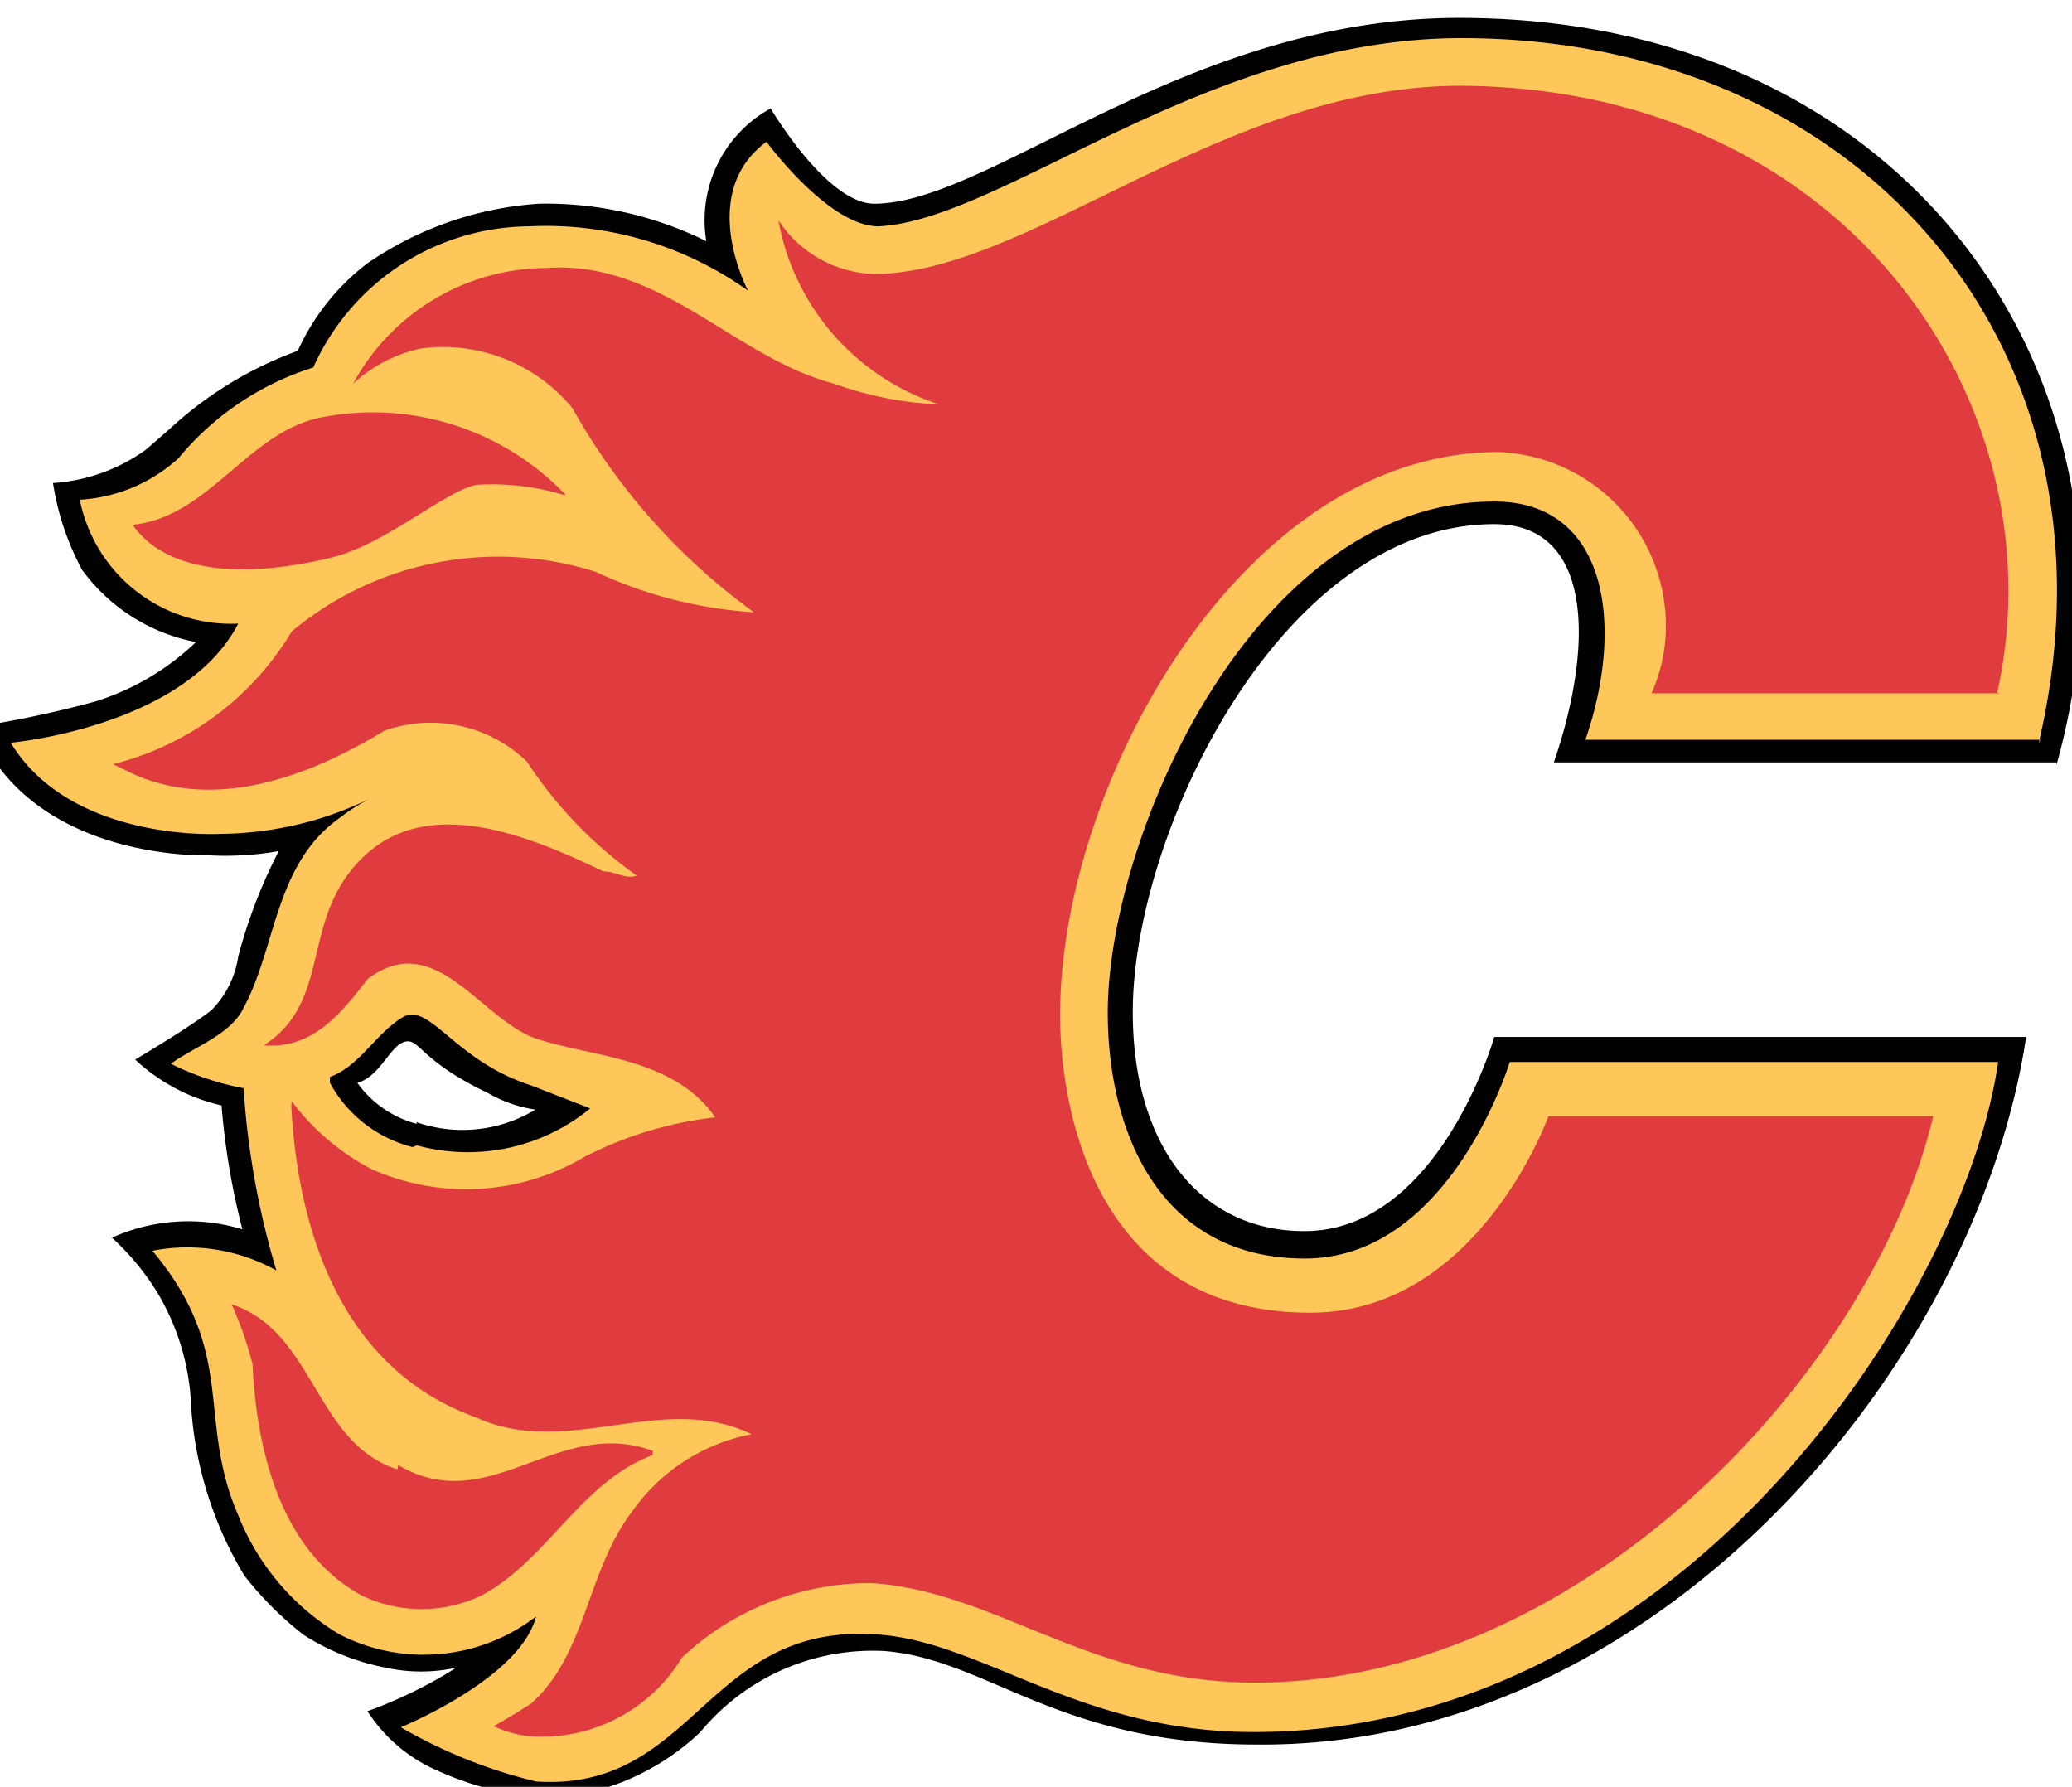 <svg xmlns="http://www.w3.org/2000/svg" width="34.79" height="30" viewBox="0 0 34.79 30"><defs><style>.a{fill:#010101;}.b{fill:#ffc759;}.c{fill:#e03b3f;}</style></defs><title>dtc</title><path class="a" d="M7,18.87a1.79,1.79,0,0,1-1-.69c.38-.1.55-.63.8-.69s.24.31,1.39.86a2.25,2.25,0,0,0,.8.28,2.36,2.36,0,0,1-2,.21m27.54-6C36.31,6.51,32.14.3,24.5.3c-4.58,0-7.88,3.12-9.82,3.12-.8,0-1.74-1.6-1.74-1.6a2.14,2.14,0,0,0-1.08,2.23,6.06,6.06,0,0,0-2.81-.63,5.75,5.75,0,0,0-2.88,1A3.84,3.84,0,0,0,5,5.89,6.37,6.37,0,0,0,2.84,7.21l-.39.34a3,3,0,0,1-1.56.56,4.5,4.5,0,0,0,.49,1.46,3.09,3.09,0,0,0,1.91,1.21,4.28,4.28,0,0,1-1.7,1,18,18,0,0,1-1.91.41,1.18,1.18,0,0,0,.14.45C.93,14.46,3.5,14.36,3.5,14.36a5.2,5.2,0,0,0,1.18-.07A8.7,8.7,0,0,0,4,16.06a1.61,1.61,0,0,1-.45.9c-.35.28-1.28.83-1.28.83a3.15,3.15,0,0,0,1.45.77,12.21,12.21,0,0,0,.35,2.08,3.12,3.12,0,0,0-2.19.14,4.32,4.32,0,0,1,.73.87,4,4,0,0,1,.59,1.8,6.32,6.32,0,0,0,.9,3,5.69,5.69,0,0,0,1,1A3.94,3.94,0,0,0,6.48,28a2.76,2.76,0,0,0,1.18,0,7.62,7.62,0,0,1-1.49.73,2.65,2.65,0,0,0,1.18,1,5.2,5.2,0,0,0,1.94.46,4.08,4.08,0,0,0,2.47-1.11,3.75,3.75,0,0,1,3.09-1.36c1.74.14,2.92,1.57,6.25,1.57,6.7.06,12.08-6.32,12.92-11.88H25.09s-.93,3.26-3.19,3.26c-1.74,0-2.88-1.42-2.88-3.68,0-3,2.5-8.19,6.07-8.19,1.67,0,1.67,2.05,1,4h8.44Z"/><path class="b" d="M6.93,19.26a2.19,2.19,0,0,1-1.39-1.08v-.1c.49-.17.77-.73,1.22-1s.87.73,2.15,1.14l1,.39A3.24,3.24,0,0,1,7,19.23m27.23-6.75C35.79,5.85,31.24.64,24.54.64c-4.28,0-7.71,3.06-9.79,3.16-.84,0-1.88-1.42-1.88-1.42-1.18.87-.31,2.5-.31,2.5A5.84,5.84,0,0,0,8.88,3.8,4,4,0,0,0,5.26,6.17,4.8,4.8,0,0,0,3,7.69a2.68,2.68,0,0,1-1.66.7A2.59,2.59,0,0,0,4,10.47c-.9,1.74-3.82,2-3.82,2C1.2,14.15,3.7,14,3.7,14a5.83,5.83,0,0,0,2.57-.62,3.14,3.14,0,0,0-.55.34c-1.11.77-1.08,2.19-1.63,3.2-.21.45-.84.66-1.22.94a4.62,4.62,0,0,0,1.22.41,13.74,13.74,0,0,0,.55,3.06A3.07,3.07,0,0,0,2.56,21C4,22.73,3.29,23.8,4,25.44a4.08,4.08,0,0,0,1.7,2A3.09,3.09,0,0,0,9,27.14C8.74,28.18,6.73,29,6.73,29A8.48,8.48,0,0,0,9,29.91c2.71.18,2.85-2.74,5.83-2.46,1.74.17,3.34,1.63,6.22,1.63,7.22,0,11.94-7.33,12.5-11.25h-8.2s-1,3.3-3.44,3.3S18.6,19,18.6,17c0-2.95,2.46-8.58,6.49-8.58,1.91,0,2.19,2.09,1.53,4h7.64Z"/><path class="c" d="M9.5,8.32A4.18,4.18,0,0,0,8,8.14c-.52.1-1.53,1-2.43,1.22s-2.5.45-3.27-.45c0,0-.06-.07-.06-.1C3.53,8.67,4.19,7.21,5.44,7a4.47,4.47,0,0,1,4,1.25s.07.07.07.1"/><path class="c" d="M6.69,24.6c1.53.9,2.67-.83,4.27-.24v.07c-1.21.45-1.77,1.77-2.88,2.36a2.33,2.33,0,0,1-2,0c-1.35-.73-1.77-2.4-1.84-3.89a6.25,6.25,0,0,0-.35-1c1.39.45,1.39,2.32,2.78,2.77"/><path class="c" d="M33.53,11.65c1.08-4.79-2.46-10.17-9-10.21-4,0-7.26,3.16-9.86,3.16a2,2,0,0,1-1.6-.9,4,4,0,0,0,2.7,3.09A5.92,5.92,0,0,1,14,6.44C12.32,6,11.1,4.36,9.16,4.5A3.71,3.71,0,0,0,5.93,6.44a2.45,2.45,0,0,1,1.14-.59,2.82,2.82,0,0,1,2.54,1,10.67,10.67,0,0,0,3.05,3.43A7.39,7.39,0,0,1,10,9.6a5.41,5.41,0,0,0-5.1,1,4.88,4.88,0,0,1-3,2.23h0l.35.17c1.42.63,3,0,4.2-.73a2.32,2.32,0,0,1,2.4.52,7.12,7.12,0,0,0,1.84,1.91c-.18.07-.35-.07-.56-.07-1.15-.55-2.88-1.31-4-.27s-.52,2.43-1.7,3.19c.8.07,1.29-.52,1.74-1.11,1.14-.87,1.91.69,2.84,1s2.3.31,3,1.32a6.39,6.39,0,0,0-2.19.66,3.91,3.91,0,0,1-3.58.21,4,4,0,0,1-1.35-1.15.09.09,0,0,1,0,.07C5,20.71,5.76,23,8,23.8c1.53.7,3.12-.45,4.62.28a3.18,3.18,0,0,0-2,1.29c-.77,1-.77,2.4-1.7,3.23-.2.13-.41.26-.63.38a1.81,1.81,0,0,0,.59.17,2.75,2.75,0,0,0,2.57-1.32,4.61,4.61,0,0,1,3.19-1.25c2.09.14,3.65,1.67,6.43,1.67,5.52,0,10.38-5.24,11.39-9.51H26s-1.18,3.3-4,3.3c-3.57,0-4.2-3.34-4.2-5,0-3.89,3.06-9.45,7.36-9.45a2.92,2.92,0,0,1,2.81,3,2.77,2.77,0,0,1-.24,1.05h5.87"/></svg>